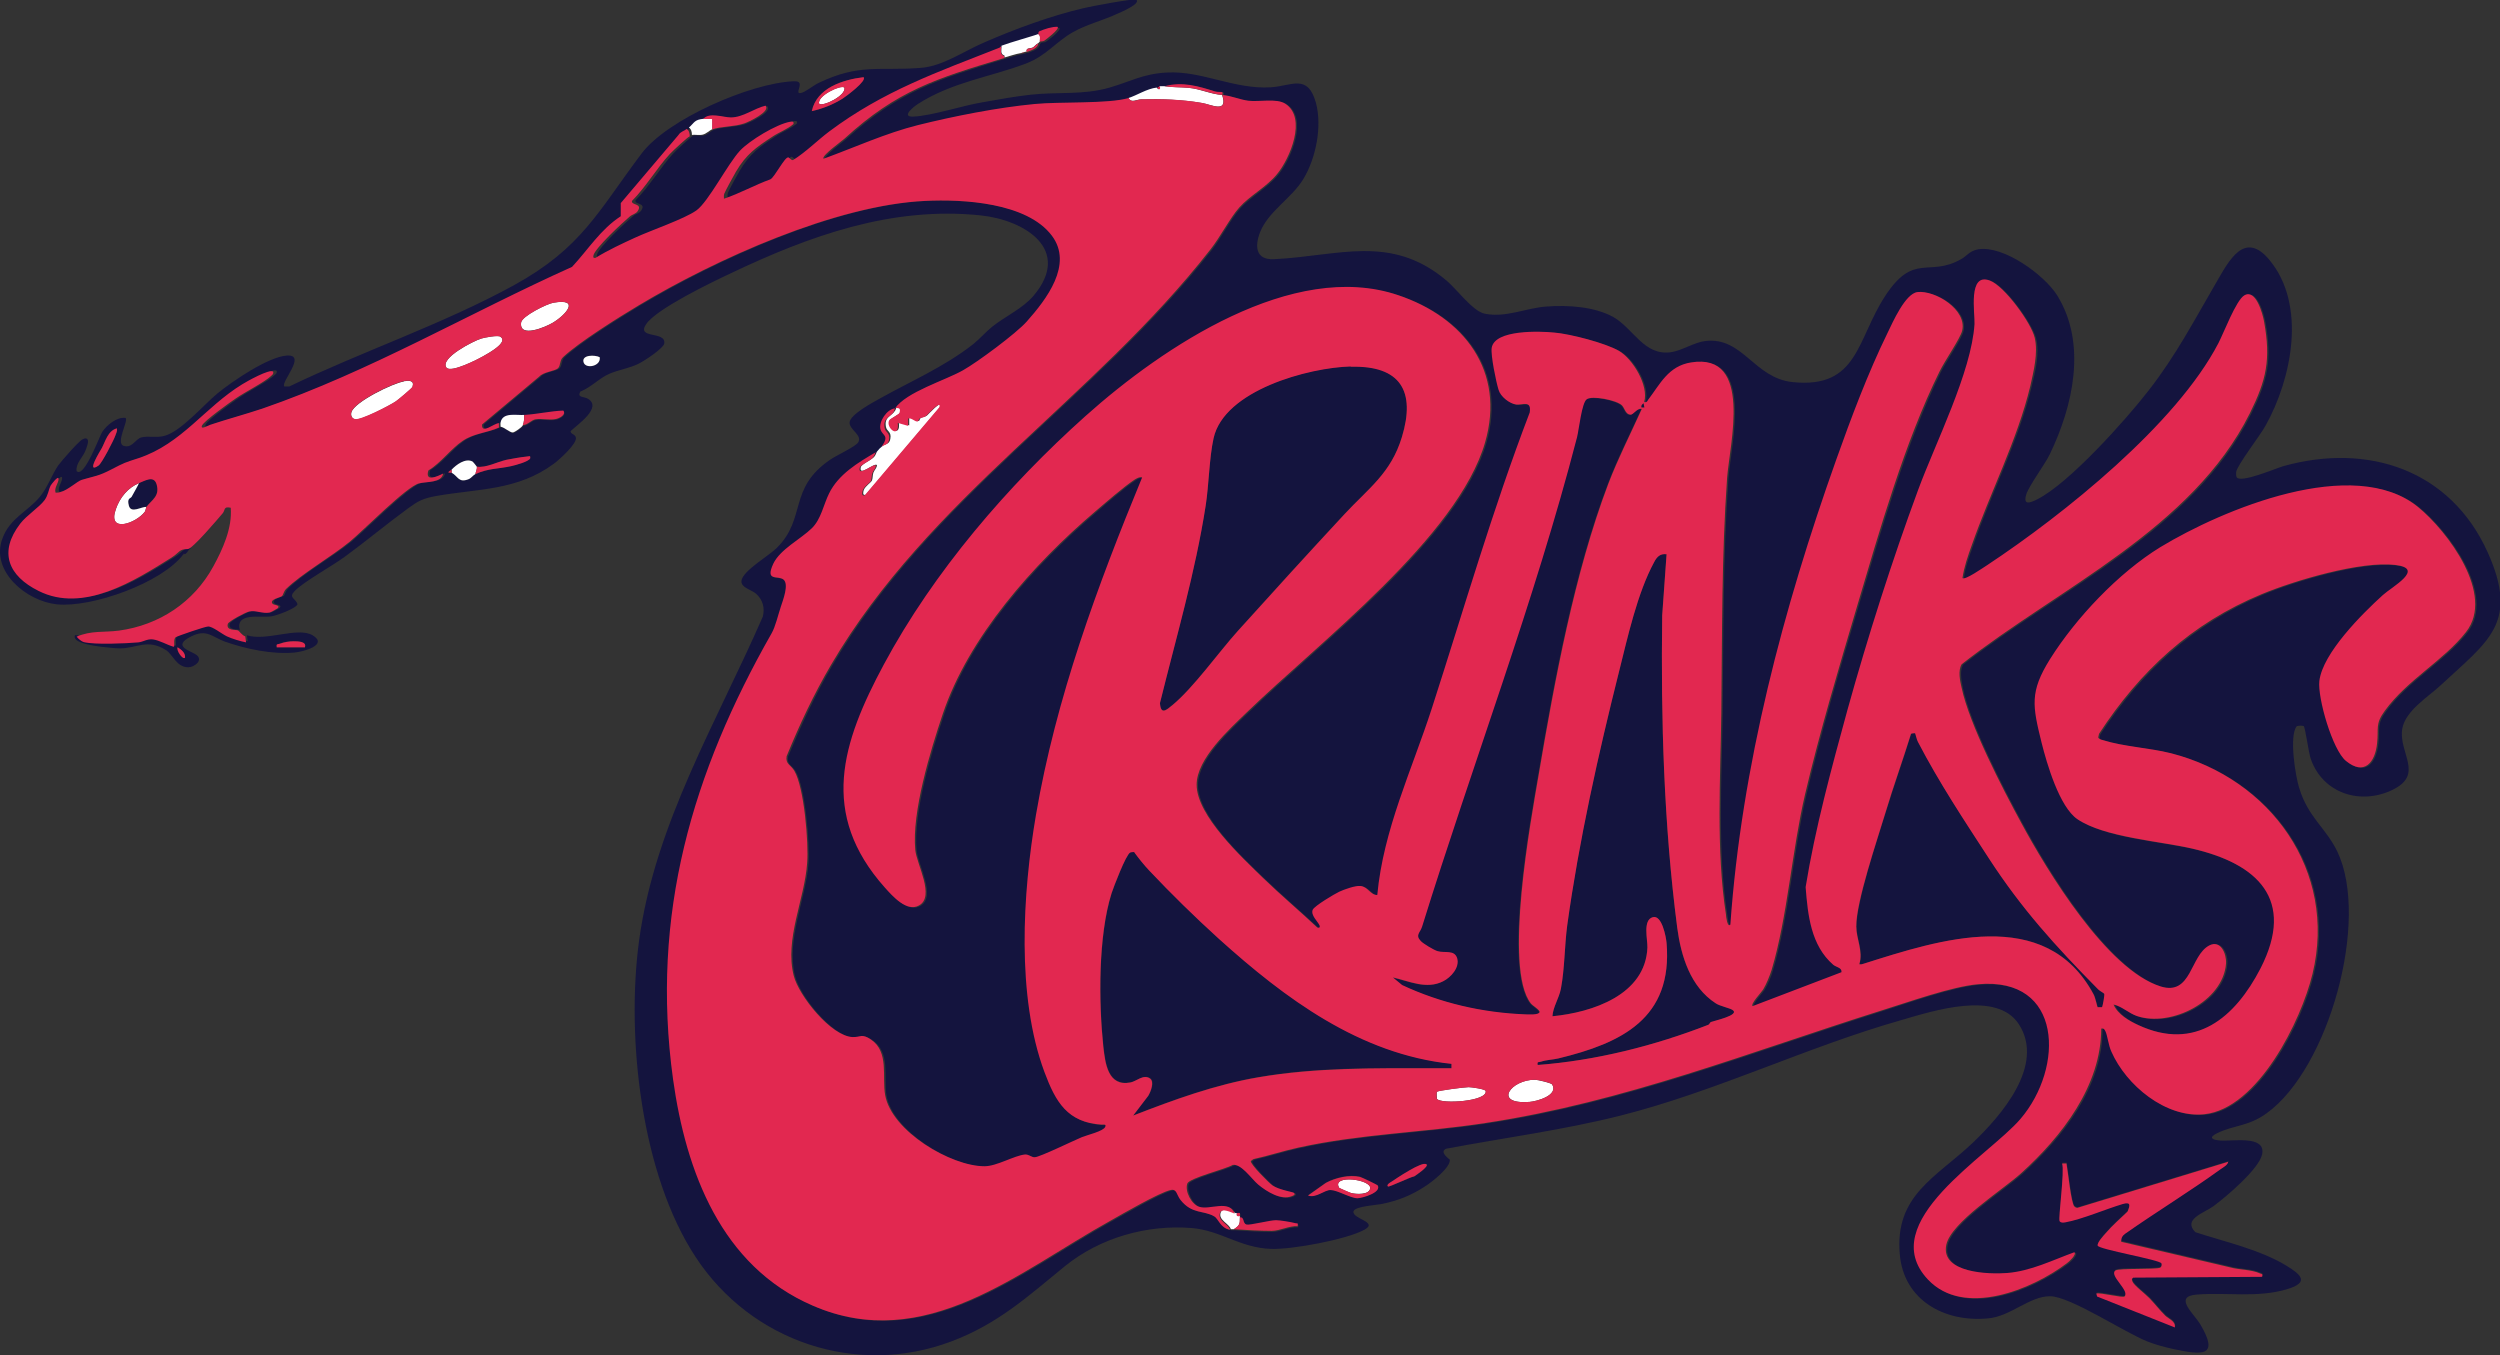 <?xml version="1.0" encoding="UTF-8"?>
<svg id="Layer_2" data-name="Layer 2" xmlns="http://www.w3.org/2000/svg" viewBox="0 0 91.34 49.51">
  <rect x="0" y="0" width="91.34" height="49.51" fill="#333333" stroke="none"/>
  <defs>
    <style>
      .cls-1 {
        fill: #fff;
      }

      .cls-2 {
        fill: #14143e;
      }

      .cls-3 {
        fill: #e22850;
      }
    </style>
  </defs>
  <g id="Layer_1-2" data-name="Layer 1">
    <g id="Logo">
      <g>
        <g id="Purple">
          <path class="cls-2" d="M6.7,20.25c-.77,1.04-3.34,1.96-4.62,1.83-1.11-.11-2.44-1.21-1.99-2.41.28-.75.91-.97,1.36-1.51.29-.35.43-.79.68-1.16.11-.15.76-.9.89-.95.04-.02.08-.04.13-.03.15.04,0,.36-.03.45-.1.25-.36.46-.32.74.27.29.85-1.31.93-1.42.16-.25.54-.57.86-.52.11.11-.38.92-.07,1.02s.43-.26.65-.31c.25-.06.53.02.82-.05.61-.15,1.45-1.14,1.96-1.56.54-.44,1.84-1.33,2.53-1.38.75-.05-.24.98-.09,1.13h.18c2.7-1.3,5.6-2.27,8.21-3.7,2.47-1.36,3.06-2.68,4.66-4.81.95-1.26,3.98-2.57,5.54-2.64.07,0,.17-.01.22.05.09.12-.15.41.05.38.16-.02.48-.29.66-.37,1.5-.72,2.21-.43,3.73-.55.81-.06,1.59-.62,2.32-.93,1.12-.49,2.43-.97,3.62-1.25.24-.06,1.87-.37,1.94-.31.16.15-.56.45-.67.5-.53.25-1.14.4-1.64.68-.64.36-.97.86-1.72,1.15-1.32.5-2.68.67-3.94,1.47-.16.1-.65.49-.18.47.68-.03,1.79-.4,2.51-.52.56-.1,1.22-.22,1.78-.28.97-.11,1.92.02,2.88-.26.76-.22,1.24-.51,2.1-.55,1.27-.07,2.45.62,3.79.54.77-.05,1.35-.51,1.65.57.23.86,0,2.02-.46,2.78-.43.71-1.27,1.17-1.58,1.94-.2.51-.17,1.02.5.99,2.36-.11,4.27-.94,6.31.78.36.3.96,1.12,1.39,1.21.77.16,1.52-.21,2.26-.26.77-.06,1.75,0,2.44.38.74.42,1.12,1.42,2.1,1.29.42-.06.85-.36,1.26-.41,1.37-.17,1.78,1.35,3.19,1.5,2.41.25,2.34-1.55,3.39-3.15s1.58-.67,2.77-1.34c.22-.12.3-.3.62-.36.92-.16,2.42.93,2.89,1.68,1.1,1.77.58,4.05-.27,5.81-.19.39-.77,1.16-.86,1.47-.12.41.15.3.39.18,1.17-.58,3.25-2.91,4.08-3.98,1-1.28,1.67-2.57,2.48-3.96.45-.77,1.02-1.91,1.93-.82,1.38,1.65.82,4.36-.14,6.07-.18.33-1.05,1.46-1.07,1.69,0,.07-.01.13.02.19.16.22,1.43-.33,1.71-.41,3.08-.86,6.1.13,7.46,3.15,1.16,2.58.02,3.24-1.72,4.86-.45.42-1.28.92-1.4,1.58-.15.89.82,1.67-.36,2.24s-2.56.12-2.99-1.15c-.07-.21-.2-1.15-.25-1.18-.03-.02-.24-.03-.27.02-.26.38-.04,1.77.1,2.23.33,1.09.97,1.45,1.4,2.34,1.19,2.51-.32,7.92-2.58,9.55-.67.49-1.19.43-1.81.73-.35.17-.17.25.11.27.42.04,1.67-.21,1.53.5-.11.54-1.32,1.56-1.78,1.9-.32.24-1.14.47-.66.95,1.07.35,2.35.63,3.32,1.22.54.33.86.61.04.86-1.1.33-2.22.11-3.32.2-.85.07-.1.69.13,1.07.73,1.22.07,1.14-.97.92-.32-.07-.66-.16-.96-.28-.83-.33-2.82-1.65-3.55-1.65-.76,0-1.44.74-2.27.81-1.58.15-3.08-.66-3.22-2.35-.19-2.15,1.33-2.8,2.66-4.06,1.04-.99,2.66-2.84,1.69-4.34-.81-1.24-3.12-.49-4.29-.15-3.48.99-6.75,2.6-10.26,3.49-2.1.53-4.25.81-6.37,1.21-.28.12.12.38.13.4.03.29-.67.83-.91.98-.49.32-.96.51-1.53.63-.21.05-1.04.09-1.08.28-.05.28.93.38.4.67-.65.36-2.66.73-3.42.7-1.12-.04-1.83-.67-2.87-.76-1.66-.14-3.38.36-4.65,1.39-1.36,1.11-2.45,2.11-4.15,2.75-3.47,1.31-7.31,0-9.33-3.06-2.01-3.03-2.56-8.06-2.08-11.59.58-4.25,2.83-7.96,4.52-11.83.08-.32,0-.62-.25-.84-.16-.14-.56-.22-.53-.47.04-.36,1.01-.92,1.29-1.2,1.1-1.09.4-2.17,1.96-3.23.22-.15.91-.47,1.01-.62.18-.27-.33-.47-.31-.74.03-.29.84-.72,1.09-.86,1.16-.65,2.36-1.16,3.42-1.99.24-.19.47-.46.71-.65.48-.38,1.09-.65,1.49-1.11,1.44-1.69-.3-2.78-1.92-2.95-3.26-.34-6.26.75-9.14,2.12-.68.32-2.7,1.29-3.08,1.85s.73.24.66.71c-.03.18-.75.65-.94.74-.34.17-.72.22-1.05.36-.38.16-.68.5-1.08.66-.12.23.13.17.28.26.54.32-.39.95-.63,1.18-.02.11.17.11.19.24.05.22-.61.81-.8.95-1.34.99-2.75.91-4.29,1.18-.51.09-.68.19-1.05.46-.78.57-1.52,1.19-2.3,1.76-.46.34-1.5.91-1.83,1.25-.24.25.01.25.1.48-.03.16-.79.43-.96.45-.38.06-1.32-.16-1.15.5-.08-.04-.42.02-.37-.23.02-.1.67-.44.79-.46.23-.04.49.09.74.04.02,0,.29-.15.3-.16.1-.12-.15-.11-.19-.16-.14-.17.29-.24.34-.28.04-.04.06-.17.15-.26.56-.56,1.66-1.18,2.33-1.73.5-.41,2.08-2.01,2.53-2.13.28-.07.82-.01.88-.36-.23.11-.67.32-.54-.11.46-.28.82-.79,1.25-1.08.41-.28.88-.29,1.33-.49.14.01.34.22.45.21.07,0,.33-.19.36-.26.18,0,.32-.19.46-.21.22-.04.51.03.74-.01.13-.03.4-.16.28-.31-.5.02-.93.13-1.43.16-.3.02-.78-.11-.87.27-.17,0-.64.44-.62.05l2.09-1.75c.14-.17.56-.19.68-.3.11-.1.06-.29.19-.41.57-.54,2.05-1.46,2.76-1.89,2.8-1.68,7.2-3.68,10.47-3.82,1.39-.06,3.72.07,4.63,1.27.79,1.05-.2,2.33-.92,3.14-.38.43-1.81,1.49-2.33,1.78-.65.36-2.08.78-2.48,1.39-.29.02-.61.5-.53.77.07.24.35.21.04.63-.1.08-.13.11-.22.22-.65.38-1.36.81-1.71,1.51-.19.39-.29.94-.63,1.27-.41.4-1.16.76-1.41,1.3-.31.66.16.41.37.57.22.17-.02.77-.09.99-.1.29-.2.73-.34.98-2.89,5.09-4.44,10.27-3.6,16.29.47,3.37,1.76,6.83,5.1,8.27,4.1,1.77,7.54-1.25,10.88-3.1.46-.25,1.77-1.02,2.19-1.12.24-.06.22.17.37.36.42.53.84.36,1.23.6.16.1.22.43.58.49.03,0,.07,0,.11,0,.4.03.99.06,1.38.06.3,0,.63-.19.95-.17.02-.14,0-.09-.08-.11-.14-.04-.56-.11-.71-.11-.22,0-.96.19-1.07.16-.17-.04-.07-.29-.25-.26,0-.02,0-.04,0-.05,0-.03,0-.1,0-.11-.01-.01-.08,0-.11,0-.02,0-.04,0-.05,0-.2-.52-.9-.11-1.3-.25-.28-.09-.52-.57-.43-.85.07-.2,1.41-.52,1.66-.68.31-.05.69.52.93.72.3.25.84.59,1.23.42.06-.03.14-.06.07-.12-.03-.03-.56-.11-.78-.27-.13-.09-.81-.78-.79-.89l.09-.07c.55-.12,1.09-.3,1.64-.42,2.25-.5,4.57-.55,6.84-.9,5.08-.77,9.65-2.59,14.5-4.12.97-.31,2.52-.86,3.49-.95,3.12-.29,3.16,3.04,1.56,4.92-1.16,1.36-5.36,3.77-3.38,5.87,1.32,1.4,3.8.37,5.08-.6.07-.05.36-.31.27-.4-.8.29-1.59.69-2.46.76-.65.05-2.44.01-2.22-1.03.17-.82,2.07-2.01,2.74-2.62,1.48-1.34,2.93-3.19,2.92-5.28.09-.02.11.02.15.09.08.17.11.51.22.75.54,1.23,1.99,2.43,3.39,2.29,1.97-.2,3.55-3.43,3.96-5.13.91-3.77-1.56-7.13-5.17-8.06-.8-.2-1.73-.25-2.49-.48-.06-.02-.15-.04-.17-.1l.03-.13c1.51-2.3,3.39-4.03,5.94-5.1,1.19-.5,3.62-1.22,4.88-1.07,1.11.13-.12.8-.45,1.1-.75.68-2.2,2.13-2.32,3.14-.07.61.48,2.52.97,2.92.67.55,1.06.06,1.14-.65.06-.53-.08-.69.28-1.18.82-1.13,2.16-1.84,2.97-2.88,1.07-1.37-.68-3.69-1.76-4.57-2.35-1.91-7.13.09-9.41,1.47-1.53.93-3.09,2.58-4.03,4.09-.75,1.19-.64,1.71-.31,3.05.19.76.65,2.36,1.31,2.8.98.67,3.01.8,4.18,1.07,2.4.56,3.8,1.86,2.51,4.38-.92,1.8-2.37,3.03-4.47,2.07-.33-.15-.76-.4-.9-.75.31.07.54.32.85.42,1.24.42,3.16-.53,3.26-1.92.03-.36-.19-.88-.61-.66-.71.37-.65,1.85-1.78,1.5-1.96-.61-4.15-4.23-5.1-5.99-.68-1.25-1.89-3.59-2.17-4.92-.05-.26-.13-.62,0-.86,3.56-2.79,8.43-4.93,10.53-9.17.61-1.23.77-1.97.52-3.35-.05-.28-.3-1.21-.72-.96-.3.18-.76,1.39-.95,1.75-1.55,2.96-5.64,6.25-8.45,8.11-.13.09-.81.57-.9.47.05-.41.2-.81.34-1.2.67-1.94,1.66-3.83,2.14-5.82.13-.53.3-1.22.16-1.76s-1.11-1.89-1.64-2.09c-.82-.31-.54,1.2-.56,1.59-.11,1.75-1.43,4.35-2.06,6.06-.96,2.59-1.84,5.36-2.58,8.03-.59,2.12-1.19,4.32-1.53,6.48.08,1.02.18,2.13,1.01,2.84.11.09.31.1.3.27l-3.25,1.24c-.08-.08.32-.5.39-.61.12-.2.25-.5.31-.72.58-1.95.74-4.36,1.22-6.41.53-2.26,1.23-4.63,1.9-6.87.82-2.76,1.75-6,3.01-8.57.18-.37.76-1.21.83-1.5.18-.77-.98-1.48-1.63-1.41-.45.05-.91,1.11-1.1,1.5-.72,1.44-1.33,3.1-1.87,4.62-1.94,5.45-3.47,11.19-3.87,16.99-.11.13-.15-.31-.16-.36-.37-2.39-.2-4.99-.17-7.4.03-2.85.01-5.71.21-8.55.09-1.23.96-4.59-1.31-4.23-.83.13-1.13.8-1.57,1.36-.05.06-.05.11-.15.09.18-.6-.4-1.57-.92-1.87s-1.78-.62-2.36-.67c-.51-.04-2.18-.12-2.29.56-.04.27.16,1.24.25,1.53.08.25.4.51.65.54.23.02.55-.16.49.29-1.35,3.55-2.41,7.2-3.58,10.82-.72,2.25-1.76,4.43-1.99,6.81-.26,0-.34-.31-.62-.33-.18-.02-.59.13-.77.21s-.9.52-.97.66c-.09.19.19.43.25.57.03.07-.01.1-.08.08-.65-.61-1.34-1.19-1.98-1.81-.79-.76-2.43-2.28-2.43-3.41,0-.96,1.19-2.02,1.84-2.65,2.59-2.51,7.71-6.41,8.7-9.86.75-2.6-.77-4.57-3.19-5.38-3.82-1.28-8.68,1.98-11.41,4.42s-5.55,5.69-7.37,9.08c-1.53,2.85-2.38,5.45.04,8.15.27.31.8.91,1.25.65.59-.34-.09-1.5-.14-2.03-.13-1.37.55-3.61,1-4.95.94-2.83,3.31-5.48,5.55-7.39.39-.34,1.05-.92,1.47-1.19.08-.05.16-.1.27-.08-1.64,3.98-3.15,8.06-3.88,12.33-.49,2.87-.72,6.63.31,9.4.41,1.1.83,1.84,2.09,1.92.06,0,.18-.03.13.08-.07.16-.67.3-.86.38-.29.12-1.52.72-1.71.73-.14,0-.22-.11-.36-.1-.39.03-1.02.43-1.48.43-1.24,0-3.4-1.29-3.63-2.6-.11-.66.16-1.58-.52-2.03-.34-.23-.37-.08-.67-.09-.79-.03-1.97-1.52-2.15-2.24-.34-1.33.39-2.79.49-4.12.05-.72-.11-2.76-.47-3.37-.12-.21-.33-.24-.28-.53.48-1.15,1-2.28,1.63-3.35,3.57-6.1,9.56-9.69,13.85-15.16.36-.46.71-1.16,1.06-1.54.38-.42,1-.75,1.38-1.22.46-.57,1.1-2.05.3-2.57-.33-.21-.95-.07-1.35-.11-.32-.04-.61-.18-.95-.21,0-.03.02-.09,0-.1-.02-.02-.19,0-.27-.03-.61-.2-1.18-.37-1.84-.19-.03,0-.16,0-.16,0l-.11.05c-.35.04-.73.29-1.03.38-.74.21-2.53.13-3.44.22-1.36.14-2.93.44-4.26.77-1.19.3-2.31.8-3.45,1.23-.1-.1.69-.66.76-.73,1.94-1.77,3.37-2.19,5.85-2.95.18-.06.41-.13.6-.16.16-.03.09-.03.16-.05.02,0,.04,0,.05,0,.16-.07.4-.12.43-.32.03-.02.04-.05.05-.05.02-.01.1,0,.16-.03.07-.04.59-.43.49-.51-.21,0-.47.09-.66.16-.06.02-.03.1-.04.11-.07.04-1.08.32-1.35.43-2.26.9-4.24,1.58-6.22,3.06-.45.34-.86.76-1.33,1.05-.08,0-.13-.09-.17-.1-.12-.02-.49.71-.65.8-.58.21-1.13.52-1.7.71,0-.06,0-.12.01-.18.04-.11.35-.68.43-.81.37-.63.74-.89,1.32-1.27.25-.17.55-.27.78-.47.02-.11-.05-.09-.13-.08-.49.09-1.47.68-1.82,1.05-.45.48-1.16,1.89-1.6,2.19s-1.65.72-2.21.98c-.5.23-1.01.46-1.47.75-.08.01-.09,0-.08-.08.04-.27,1.07-1.21,1.33-1.43.09-.08.22-.09.29-.2.19-.29-.25-.2-.21-.37.51-.51.9-1.19,1.38-1.71.09-.1.66-.63.73-.65.08-.03.26.02.39-.01.15-.03.25-.16.36-.2.32-.12.78-.09,1.17-.22.13-.05.99-.43.78-.65-.42.11-.83.43-1.27.43-.28,0-.78-.2-1,.05-.35.04-.34.16-.54.32-.08.07-.23.1-.3.22l-2.11,2.49v.48c-.74.48-1.19,1.23-1.78,1.85-3.78,1.71-7.39,3.82-11.32,5.18-.63.22-1.27.39-1.9.59-.05.02-.36.2-.3.03s1.01-.84,1.23-.99c.33-.23,1.06-.6,1.29-.82.05-.05.1-.07.08-.16-.13-.11-.97.37-1.13.46-1.37.84-2.21,2.17-3.79,2.7-.51.17-.52.17-.99.41s-.6.25-1.08.38c-.18.05-.51.39-.79.45-.06.01-.11.03-.17.02-.06-.18.12-.36.11-.51-.01-.14-.27.19-.29.25-.08.16-.09.36-.22.53-.2.27-.65.55-.89.86-.8,1.04-.44,1.9.67,2.46,1.63.82,3.49-.36,4.86-1.22.29-.18.26-.3.59-.31-.09.03-.11.1-.16.16-.02.02-.04.03-.05.05ZM31.55,2.82c-.75.09-1.71.39-1.89,1.24.4-.09.79-.24,1.13-.46.11-.07.9-.65.76-.78ZM21.91,13.05c-.18-.09-.66-.1-.59.18s.65.15.59-.18ZM4.27,15.65c-.34.08-.42.48-.55.72-.06.1-.6.96-.12.64.12-.08.56-.93.62-1.11.03-.08.08-.14.05-.25ZM17.42,17.05s-.14-.18-.16-.19c-.26-.13-.59.12-.76.3-.02.02-.14.07-.11.11.03,0,.09-.01.11,0,.24.14.25.39.64.23.08-.03.15-.14.23-.18.5-.22.82-.18,1.31-.29.14-.03.63-.17.69-.28.02-.13-.04-.07-.12-.07-.21.02-.54.08-.75.12-.35.08-.74.3-1.08.25ZM81.41,42.43l-5.5,1.68s-.08-.02-.11-.05c-.12-.1-.24-1.32-.29-1.58h-.16c.1.28-.15,2.03-.09,2.11.05.07.13.05.21.04.6-.1,1.48-.49,2.1-.67.28-.08.27.03.17.28-.26.25-.55.51-.79.78-.08.09-.32.36-.3.46.04.14,2.28.52,2.33.65.02.06,0,.12-.05.16-.24.08-1.5.01-1.63.1-.25.18.53.74.33.95-.06.06-.87-.15-1.03-.11l.03.11,2.84,1.13c.03-.23-.22-.3-.35-.43-.21-.2-.37-.42-.57-.63-.14-.14-.59-.49-.63-.62-.02-.07-.04-.09.03-.14l4.71-.03c.02-.11,0-.09-.07-.12-.33-.15-.78-.13-1.12-.23l-3.96-.93c-.01-.13.04-.22.14-.29,1.13-.8,2.37-1.54,3.49-2.36.1-.07.28-.16.28-.29ZM52.12,42.54c-.15-.13-1.11.52-1.28.64-.04.03-.19.11-.12.17.04.03.82-.35.96-.37.06-.04.54-.36.45-.44ZM50.33,43.3s-.59-.3-.64-.31c-.39-.09-.9.03-1.25.22l-.65.46c.29.11.6-.21.83-.2.26.01.73.31.98.3.17,0,.89-.21.73-.48Z"/>
          <path class="cls-2" d="M59.97,14.94c-.41.91-.87,1.8-1.23,2.75-1.24,3.27-1.95,7.15-2.54,10.61-.29,1.69-1.29,7.09-.29,8.37.07.09.34.24.32.32-.03.12-.42.09-.52.08-1.56-.06-3.09-.42-4.5-1.07l-.34-.28c.61.13,1.23.45,1.84.14.28-.14.62-.51.51-.84-.1-.32-.44-.18-.72-.26-.13-.04-.51-.27-.61-.37-.21-.22-.02-.31.05-.53,1.83-5.93,4.1-11.9,5.66-17.88.07-.28.17-1.24.35-1.38.19-.15,1.1.03,1.29.22.1.1.13.33.31.34.11,0,.24-.24.4-.21Z"/>
          <path class="cls-2" d="M49.35,13.39c1.82-.05,2.38.89,1.87,2.57-.4,1.33-1.22,1.88-2.1,2.82-1.31,1.41-2.61,2.84-3.9,4.27-.71.79-1.61,2.07-2.38,2.7-.23.19-.43.37-.46-.07.59-2.39,1.29-4.77,1.67-7.21.12-.77.13-1.74.29-2.47.39-1.75,3.47-2.58,5.01-2.62Z"/>
          <path class="cls-2" d="M41.45,31.13c.15.22.36.48.55.67.81.85,1.67,1.7,2.54,2.49,2.42,2.18,5.15,4.22,8.5,4.57v.16c-.24,0-.49,0-.73,0-2.1,0-4.23-.03-6.32.33-1.58.27-3.1.82-4.58,1.4l.55-.72c.09-.15.25-.52.06-.64-.23-.15-.48.11-.71.15-.83.16-.92-.71-.99-1.31-.18-1.63-.19-4.04.3-5.6.08-.24.52-1.4.68-1.49.05-.03.11-.05.16-.02Z"/>
          <path class="cls-2" d="M60.89,20.25l-.16,2.24c-.05,3.81.06,7.63.55,11.41.13,1.04.48,2.16,1.41,2.76.16.1.52.18.61.24.29.19-.7.41-.79.44-.04.02-.05.08-.09.1-1.98.77-4.12,1.31-6.24,1.47-.03-.15.03-.09.12-.12.21-.07.43-.07.64-.12,2.31-.56,4.18-1.46,3.95-4.22-.02-.22-.17-1.03-.5-.94-.38.1-.19.81-.2,1.11-.07,1.73-2.01,2.37-3.47,2.51.02-.35.24-.66.31-1.01.14-.75.13-1.55.23-2.31.42-3.1,1.14-6.27,1.89-9.26.32-1.27.67-2.88,1.29-4.02.1-.19.22-.31.45-.28Z"/>
          <path class="cls-2" d="M69.98,26.79s.06.23.1.31c.78,1.51,1.69,2.87,2.6,4.27,1.19,1.83,2.41,3.18,3.99,4.78.06.06.19.12.22.16.02.03-.07.47-.08.49,0,0-.16,0-.16,0-.02-.02-.08-.35-.15-.47-1.76-3.28-5.65-1.99-8.4-1.12-.06.02-.1.03-.16.02.15-.48-.11-.92-.11-1.38,0-.9.76-3.17,1.06-4.14s.64-1.93.94-2.9c.03-.03.14-.04.16-.02Z"/>
          <path class="cls-2" d="M60.08,14.89h-.11c-.02-.08.02-.11.08-.16l.03.16Z"/>
          <path class="cls-2" d="M5.35,18.51c-.19,0-.55.26-.64-.04s.06-.25.1-.33c.09-.17.19-.33.27-.5.21-.09.54-.29.64.04.13.43-.17.57-.37.83Z"/>
          <path class="cls-2" d="M2.86,23.22c.05.08.17.18.26.2.41.1,1.53.05,1.99.01.19-.02.32-.13.53-.11.25.02.53.2.76.27.07,0-.03-.26.08-.35.06-.05,1.07-.39,1.18-.39.16-.01.51.27.69.36s.49.18.7.22l-.03-.22c.71.23,1.85-.32,2.4,0,.59.35-.33.6-.65.63-.81.08-1.8-.13-2.56-.4-.46-.17-.66-.47-1.22-.19-.75.37,0,.53.19.68.26.2-.09.45-.3.45-.44,0-.57-.48-.82-.63-.67-.42-1.04-.07-1.67-.06-.15,0-.53-.04-.7-.06-.21-.03-.92-.12-.96-.34-.02-.14.06-.06.11-.08ZM10.11,23.65h1.03c.07-.21-.23-.22-.41-.22-.17,0-.36.02-.51.09-.09.04-.13,0-.11.13ZM6.76,24.03c.02-.18-.14-.29-.27-.38-.06.11.19.46.27.38Z"/>
        </g>
        <g id="Highlights">
          <path class="cls-1" d="M32.74,14.89c.15,0,.22,0,.16.18-.02.05-.35.23-.37.26-.15.26.39.72.31.1l.38.11v-.27c.14-.03.22.12.35.11.03,0,.03-.08.07-.11.07-.04.15-.03.23-.09.03-.02.58-.63.49-.32l-2.73,3.22c-.13.03-.09-.11-.07-.18.06-.15.27-.27.3-.35.03-.08.02-.19.05-.28.04-.11.13-.17.13-.28-.09-.1-.67.45-.59.08.02-.1.36-.26.46-.35s.1-.18.13-.22c.08-.1.11-.13.22-.22.08-.06.24-.04.27-.25.05-.26-.13-.27-.16-.43-.07-.37.19-.38.33-.59.04-.05.04-.12.05-.14Z"/>
          <path class="cls-1" d="M56.71,39.62c.24.4-.56.62-.83.64-1.36.1-.67-.83.21-.81.09,0,.58.12.62.17Z"/>
          <path class="cls-1" d="M52.5,40.15s-.02-.24,0-.26c.04-.05,1.02-.17,1.16-.17.1,0,.61.07.62.14.08.38-1.62.49-1.78.29Z"/>
          <path class="cls-1" d="M45.14,44.32s.04,0,.05,0c-.01.11,0,.12.11.11,0,.02,0,.04,0,.05,0,.24,0,.29-.22.43-.04,0-.07,0-.11,0-.06-.21-.47-.33-.37-.61.07-.21.41-.02.54.02Z"/>
          <path class="cls-1" d="M48.93,43.4c-.31-.5,1.2-.32,1.13.03-.05.23-.51.2-.69.16-.06-.01-.42-.17-.44-.19Z"/>
          <path class="cls-1" d="M42.54,3.15c.32.05.57.03.89.06.44.04.79.23,1.22.26.23.69-.41.34-.75.29-.72-.12-1.47-.15-2.21-.13-.16,0-.37.15-.46-.05.3-.09.67-.34,1.03-.38,0,0,.06.09.1.05.02-.03,0-.09,0-.1,0,0,.13,0,.16,0Z"/>
          <path class="cls-1" d="M14.75,13.93c.19-.03.4-.04.32.21-.02.05-.52.47-.61.53-.22.15-1.29.71-1.49.65-.12-.03-.16-.15-.13-.26.12-.38,1.52-1.06,1.91-1.12Z"/>
          <path class="cls-1" d="M18.28,12.3c.32.2-.46.62-.6.7-.2.12-1.21.64-1.37.43-.25-.35,1.01-.98,1.27-1.06.13-.04.61-.13.7-.07Z"/>
          <path class="cls-1" d="M20.22,11.06c1-.17.45.45-.02.73-.25.15-1.24.58-1.16-.01.03-.23.94-.68,1.18-.72Z"/>
          <path class="cls-1" d="M5.08,17.65c-.08.17-.18.33-.27.5-.04.07-.18.04-.1.33s.45.03.64.04c-.02.02-.02.12-.06.18-.32.42-1.37.8-1.06-.09.15-.44.45-.79.85-.96Z"/>
          <path class="cls-1" d="M37.94,1.25c.09.05.05.18.05.27-.01,0-.03.04-.05.05-.12.07-.13.12-.2.16-.08.05-.27,0-.23.16-.01,0-.04,0-.05,0l-.16.05c-.19.03-.41.11-.6.16v-.07c-.17-.06-.1-.2-.11-.36.28-.11,1.28-.39,1.35-.43Z"/>
          <path class="cls-1" d="M19.15,15.16c0,.12,0,.27-.05.38-.03.07-.29.25-.36.26-.11.01-.31-.19-.45-.21,0-.05-.01-.12,0-.16.08-.38.57-.25.87-.27Z"/>
          <path class="cls-1" d="M25.7,4.34c.11-.01.22,0,.33,0v.38c-.11.04-.22.17-.36.2-.13.03-.31-.01-.39.01,0-.1-.02-.21-.11-.27.2-.17.19-.29.54-.32Z"/>
          <path class="cls-1" d="M17.42,17.05c.02.08-.04.19-.05.27-.08.04-.15.14-.23.18-.39.16-.39-.09-.64-.23v-.11c.17-.18.5-.43.76-.3.02.01.16.18.16.19Z"/>
          <path class="cls-1" d="M21.91,13.05c.06.33-.52.45-.59.18s.41-.27.59-.18Z"/>
          <path class="cls-1" d="M30.85,3.2c.08.29-.8.71-.92.59-.09-.29.8-.71.92-.59Z"/>
        </g>
        <g id="Cherry_Red" data-name="Cherry Red">
          <path class="cls-3" d="M6.7,20.25s.03-.04.05-.05c-.02.02-.04.04-.05.05Z"/>
          <path class="cls-3" d="M25.7,4.34c.22-.25.72-.05,1-.05.45,0,.85-.33,1.27-.43.2.22-.65.61-.78.65-.38.13-.85.1-1.17.22v-.38c-.11,0-.22-.01-.32,0Z"/>
          <path class="cls-3" d="M31.55,2.82c.14.13-.65.71-.76.78-.35.22-.73.37-1.13.46.18-.85,1.14-1.15,1.89-1.24ZM30.85,3.2c-.12-.11-1.01.31-.92.59.12.12,1-.3.92-.59Z"/>
          <path class="cls-3" d="M17.42,17.05c.34.05.73-.17,1.08-.25.2-.04.54-.1.75-.12.08,0,.14-.06.12.07-.06.12-.55.25-.69.28-.49.11-.81.07-1.31.29.01-.08.07-.19.05-.27Z"/>
          <path class="cls-3" d="M19.15,15.16c.5-.03.94-.14,1.43-.16.12.15-.15.29-.28.31-.24.05-.52-.03-.74.01-.15.03-.29.21-.46.21.05-.11.06-.26.05-.38Z"/>
          <path class="cls-3" d="M4.27,15.65c.02.1-.02.16-.05.25-.06.18-.5,1.03-.62,1.11-.48.33.06-.53.12-.64.13-.24.22-.63.55-.72Z"/>
          <path class="cls-3" d="M37.94,1.25s-.02-.08.04-.11c.19-.08.46-.17.66-.16.09.08-.43.47-.49.51-.06.03-.14.02-.16.03,0-.09.03-.22-.05-.27Z"/>
          <path class="cls-3" d="M37.94,1.58c-.03.2-.27.26-.43.32-.04-.17.14-.11.23-.16.07-.05.08-.09.2-.16Z"/>
          <path class="cls-3" d="M37.45,1.9c-.07.03,0,.03-.16.05l.16-.05Z"/>
          <path class="cls-3" d="M42.38,3.15s.01.07,0,.1c-.04.04-.09-.05-.1-.05l.11-.05Z"/>
          <path class="cls-3" d="M16.5,17.27s-.08,0-.11,0c-.03-.04.09-.09.11-.11v.11Z"/>
          <path class="cls-3" d="M10.11,23.65c-.02-.14.02-.1.11-.13.16-.06.35-.09.51-.09.18,0,.48.01.41.22h-1.03Z"/>
          <path class="cls-3" d="M6.76,24.03c-.08.09-.33-.27-.27-.38.13.08.29.2.27.38Z"/>
          <path class="cls-3" d="M36.58,1.69c0,.16-.06.3.11.36v.07c-2.48.75-3.91,1.18-5.84,2.95-.07.07-.86.63-.76.73,1.15-.42,2.26-.93,3.45-1.23,1.33-.33,2.9-.64,4.26-.77.9-.09,2.7,0,3.44-.22.08.2.3.06.46.05.73-.02,1.48,0,2.21.13.33.05.97.41.75-.29-.43-.04-.79-.22-1.22-.26-.32-.03-.56-.01-.89-.06.66-.18,1.23,0,1.84.19.08.03.25.01.27.03.02.01,0,.08,0,.1.34.03.63.17.95.21.4.05,1.02-.1,1.35.11.8.52.17,2-.3,2.57-.38.47-1,.79-1.38,1.22-.34.38-.7,1.09-1.06,1.54-4.28,5.48-10.27,9.06-13.85,15.16-.63,1.07-1.16,2.2-1.63,3.35-.05.29.16.32.28.53.36.6.53,2.64.47,3.37-.09,1.33-.83,2.78-.49,4.12.18.72,1.36,2.21,2.15,2.24.3.01.33-.14.67.09.67.45.4,1.37.52,2.03.23,1.31,2.39,2.6,3.63,2.6.45,0,1.08-.39,1.48-.43.15-.01.22.11.36.1.19-.01,1.42-.61,1.71-.73.19-.08.8-.22.86-.38.05-.11-.07-.08-.13-.08-1.25-.08-1.68-.82-2.09-1.92-1.03-2.77-.8-6.53-.31-9.4.73-4.27,2.24-8.35,3.88-12.33-.11-.02-.18.03-.27.08-.41.27-1.07.85-1.47,1.19-2.24,1.91-4.6,4.56-5.55,7.39-.45,1.34-1.13,3.58-1,4.95.05.53.73,1.7.14,2.03-.45.26-.98-.35-1.25-.65-2.41-2.7-1.57-5.3-.04-8.15,1.82-3.39,4.53-6.54,7.37-9.08s7.59-5.71,11.41-4.42c2.42.81,3.94,2.78,3.19,5.38-.99,3.45-6.11,7.35-8.7,9.86-.65.63-1.84,1.7-1.84,2.65,0,1.13,1.65,2.65,2.43,3.41.64.62,1.33,1.2,1.98,1.81.07.02.11-.01.08-.08-.06-.14-.33-.37-.25-.57.06-.14.8-.58.97-.66s.59-.23.77-.21c.28.02.36.33.62.33.22-2.38,1.26-4.56,1.99-6.81,1.17-3.62,2.22-7.27,3.58-10.82.07-.46-.26-.27-.49-.29-.25-.03-.58-.29-.65-.54-.09-.29-.29-1.26-.25-1.53.11-.68,1.78-.61,2.29-.56.58.05,1.86.38,2.36.67s1.1,1.27.92,1.87c.1.02.11-.03.15-.09.43-.56.73-1.23,1.57-1.36,2.27-.36,1.4,3,1.31,4.23-.2,2.84-.18,5.7-.21,8.55-.03,2.41-.2,5.01.17,7.4,0,.05.05.49.16.36.41-5.8,1.93-11.54,3.87-16.99.54-1.52,1.16-3.17,1.87-4.62.19-.39.65-1.45,1.1-1.5.64-.07,1.81.64,1.63,1.41-.07.29-.65,1.12-.83,1.5-1.27,2.57-2.19,5.81-3.01,8.57-.66,2.23-1.37,4.61-1.9,6.87-.48,2.05-.64,4.46-1.22,6.41-.07.22-.19.52-.31.72-.07.11-.47.53-.39.61l3.25-1.24c.02-.17-.19-.18-.3-.27-.82-.71-.93-1.82-1.01-2.84.35-2.16.95-4.36,1.53-6.48.74-2.66,1.62-5.43,2.58-8.03.63-1.71,1.95-4.31,2.06-6.06.02-.39-.25-1.9.56-1.59.53.2,1.51,1.54,1.64,2.09s-.04,1.22-.16,1.76c-.48,1.99-1.46,3.88-2.14,5.82-.14.39-.28.79-.34,1.2.09.09.77-.39.9-.47,2.81-1.86,6.91-5.15,8.45-8.11.19-.36.65-1.58.95-1.75.42-.25.67.68.72.96.25,1.38.09,2.12-.52,3.35-2.11,4.23-6.98,6.38-10.53,9.17-.14.24-.06.6,0,.86.28,1.33,1.49,3.67,2.17,4.92.95,1.76,3.14,5.38,5.1,5.99,1.14.35,1.07-1.13,1.78-1.5.41-.21.63.3.61.66-.1,1.39-2.02,2.34-3.26,1.92-.31-.11-.54-.35-.85-.42.14.35.57.6.9.75,2.09.97,3.54-.27,4.47-2.07,1.29-2.52-.11-3.83-2.51-4.38-1.17-.27-3.2-.41-4.18-1.07-.66-.45-1.12-2.04-1.31-2.8-.33-1.34-.44-1.85.31-3.05.95-1.51,2.5-3.15,4.03-4.09,2.28-1.38,7.06-3.38,9.41-1.47,1.08.88,2.83,3.2,1.76,4.57-.81,1.04-2.14,1.74-2.97,2.88-.36.49-.22.65-.28,1.18-.07.71-.47,1.2-1.14.65-.49-.4-1.04-2.3-.97-2.92.12-1.02,1.57-2.46,2.32-3.14.33-.3,1.57-.97.45-1.1-1.26-.15-3.68.57-4.88,1.07-2.56,1.06-4.44,2.8-5.94,5.1l-.03.13c.02.06.11.09.17.1.76.24,1.7.28,2.49.48,3.62.93,6.08,4.29,5.17,8.06-.41,1.7-1.99,4.93-3.96,5.13-1.41.14-2.85-1.06-3.39-2.29-.11-.24-.14-.59-.22-.75-.04-.07-.06-.11-.15-.09,0,2.09-1.44,3.94-2.92,5.28-.67.61-2.57,1.8-2.74,2.62-.22,1.04,1.58,1.08,2.22,1.03.87-.07,1.66-.47,2.46-.76.09.09-.2.35-.27.4-1.28.97-3.77,1.99-5.08.6-1.97-2.09,2.22-4.51,3.38-5.87,1.6-1.87,1.56-5.21-1.56-4.92-.97.09-2.52.65-3.49.95-4.85,1.53-9.42,3.35-14.5,4.12-2.28.35-4.59.4-6.84.9-.55.12-1.09.3-1.64.42l-.09.07c-.03.11.66.8.79.89.23.16.75.24.78.27.07.06,0,.1-.07.12-.39.17-.93-.17-1.23-.42-.24-.2-.62-.77-.93-.72-.24.15-1.59.48-1.66.68-.1.28.15.76.43.85.39.13,1.1-.28,1.3.25-.13-.04-.47-.23-.54-.02-.09.29.31.4.37.61-.36-.06-.42-.4-.58-.49-.39-.23-.81-.07-1.23-.6-.15-.19-.13-.42-.37-.36-.42.1-1.73.86-2.19,1.12-3.34,1.85-6.78,4.88-10.88,3.1-3.34-1.44-4.63-4.9-5.1-8.27-.83-6.02.71-11.21,3.6-16.29.14-.24.24-.68.34-.98.07-.22.31-.82.09-.99-.21-.16-.67.09-.37-.57.25-.53,1-.9,1.41-1.3.34-.33.43-.87.63-1.27.34-.7,1.06-1.13,1.71-1.51-.03.04-.04.12-.13.22s-.44.25-.46.35c-.08.36.51-.18.59-.08,0,.11-.09.17-.13.28-.03.09-.02.2-.05.28-.03.07-.25.2-.3.35-.02.06-.06.21.07.18l2.73-3.22c.09-.31-.46.3-.49.32-.08.06-.16.05-.23.09-.04.02-.04.1-.07.11-.12.01-.21-.14-.35-.11v.27s-.38-.11-.38-.11c.07.62-.46.16-.31-.1.02-.04.35-.21.37-.26.06-.18-.02-.19-.16-.18-.01.02-.02.08-.05.14-.14.21-.4.22-.33.59.03.16.21.17.16.43-.04.2-.19.18-.27.25.3-.43.03-.39-.04-.63-.08-.28.24-.75.53-.77.41-.6,1.83-1.02,2.48-1.39.52-.29,1.95-1.35,2.33-1.78.72-.81,1.71-2.09.92-3.14-.91-1.21-3.25-1.34-4.63-1.27-3.27.15-7.67,2.14-10.47,3.82-.72.43-2.19,1.35-2.76,1.89-.13.12-.08.31-.19.41-.12.1-.53.13-.68.3l-2.09,1.75c-.02.38.45-.06.62-.05-.01.05,0,.11,0,.16-.45.2-.92.21-1.33.49-.43.29-.79.8-1.25,1.08-.13.43.32.22.54.11-.06.35-.6.29-.88.36-.45.11-2.03,1.72-2.53,2.13-.67.55-1.77,1.18-2.33,1.73-.09.09-.1.22-.15.26-.05.05-.48.12-.34.28.04.05.29.04.19.16-.01.01-.27.16-.3.16-.26.05-.51-.09-.74-.04-.12.02-.77.36-.79.46-.06.25.29.2.37.23.06.03.15.18.27.22l.03.22c-.2-.04-.51-.13-.7-.22s-.53-.37-.69-.36c-.11,0-1.12.35-1.18.39-.11.09-.01.35-.08.35-.24-.07-.52-.24-.76-.27-.22-.02-.34.09-.53.11-.46.04-1.58.09-1.99-.01-.08-.02-.21-.13-.26-.2.53-.23,1-.15,1.54-.22,1.48-.2,2.74-1.04,3.45-2.34.35-.64.7-1.41.64-2.15-.28-.06-.19.09-.3.21-.18.21-1.1,1.3-1.27,1.3-.33,0-.29.12-.59.31-1.37.86-3.23,2.04-4.86,1.22-1.11-.55-1.47-1.42-.67-2.46.24-.31.69-.59.89-.86.13-.18.14-.37.22-.53.03-.05.28-.38.29-.25.01.15-.17.33-.11.51.06,0,.11,0,.17-.02.28-.07.62-.4.79-.45.48-.14.6-.13,1.08-.38s.49-.25.99-.41c1.59-.53,2.42-1.86,3.79-2.7.16-.1,1.01-.58,1.13-.46.02.09-.03.11-.08.16-.23.22-.96.59-1.29.82-.22.15-1.16.82-1.23.99s.24-.01.3-.03c.63-.21,1.27-.38,1.9-.59,3.94-1.36,7.54-3.48,11.32-5.18.58-.62,1.04-1.37,1.78-1.85v-.48s2.11-2.49,2.11-2.49c.07-.12.22-.15.3-.22.09.06.11.17.11.27-.07.02-.64.55-.73.65-.48.52-.87,1.2-1.38,1.71-.04.17.4.08.21.37-.07.11-.2.12-.29.2-.26.22-1.29,1.17-1.33,1.43-.01.08,0,.09.08.08.47-.29.97-.52,1.47-.75.57-.26,1.77-.67,2.21-.98s1.15-1.71,1.6-2.19c.35-.37,1.32-.96,1.82-1.05.08-.01.15-.03.13.08-.23.2-.53.3-.78.47-.58.38-.95.64-1.32,1.27-.08.14-.39.7-.43.81-.02.06-.01.12-.01.18.57-.19,1.12-.5,1.7-.71.16-.09.52-.82.65-.8.04,0,.09.1.17.1.47-.29.88-.71,1.33-1.05,1.98-1.48,3.96-2.17,6.22-3.06ZM20.22,11.06c-.24.04-1.14.49-1.18.72-.09.6.9.17,1.16.01.47-.28,1.03-.91.02-.73ZM18.28,12.3c-.09-.06-.57.03-.7.07-.27.08-1.52.71-1.27,1.06.15.21,1.16-.31,1.37-.43.14-.08.92-.5.6-.7ZM49.35,13.39c-1.54.04-4.62.87-5.01,2.62-.16.72-.17,1.7-.29,2.47-.38,2.44-1.08,4.82-1.67,7.21.03.44.23.26.46.07.77-.64,1.68-1.92,2.38-2.7,1.29-1.43,2.59-2.86,3.9-4.27.88-.95,1.7-1.5,2.1-2.82.51-1.68-.05-2.62-1.87-2.57ZM14.75,13.93c-.39.06-1.79.74-1.91,1.12-.04.12,0,.23.13.26.2.05,1.27-.5,1.49-.65.09-.06.59-.48.61-.53.08-.25-.13-.23-.32-.21ZM59.97,14.94c-.15-.04-.29.22-.4.21-.18-.01-.21-.24-.31-.34-.19-.19-1.1-.37-1.29-.22-.18.14-.28,1.1-.35,1.38-1.55,5.99-3.82,11.95-5.66,17.88-.07.23-.26.31-.05.53.09.1.48.33.61.37.28.08.62-.06.72.26.1.34-.23.7-.51.84-.61.31-1.23,0-1.84-.14l.34.28c1.41.66,2.94,1.01,4.5,1.07.1,0,.49.03.52-.08.02-.08-.25-.23-.32-.32-1-1.28,0-6.68.29-8.37.59-3.46,1.3-7.33,2.54-10.61.36-.94.82-1.84,1.23-2.75ZM60.08,14.89l-.03-.16c-.06.05-.1.08-.08.16h.11ZM5.08,17.65c-.41.17-.7.52-.85.96-.31.88.74.51,1.06.09.04-.06.04-.16.06-.18.2-.26.5-.39.37-.83-.1-.33-.43-.12-.64-.04ZM60.89,20.25c-.23-.03-.35.09-.45.28-.62,1.14-.97,2.75-1.29,4.02-.75,2.99-1.46,6.16-1.89,9.26-.1.76-.09,1.56-.23,2.31-.07.36-.29.67-.31,1.01,1.46-.14,3.4-.78,3.47-2.51.01-.3-.18-1.01.2-1.11.33-.09.48.72.5.94.23,2.76-1.64,3.66-3.95,4.22-.21.05-.43.05-.64.12-.09.03-.14-.02-.12.12,2.12-.16,4.26-.7,6.24-1.47.04-.02.05-.08.09-.1.09-.04,1.08-.25.79-.44-.1-.07-.46-.14-.61-.24-.93-.6-1.27-1.73-1.41-2.76-.49-3.78-.6-7.6-.55-11.41l.16-2.24ZM69.98,26.79s-.13,0-.16.02c-.3.97-.65,1.93-.94,2.9s-1.07,3.24-1.06,4.14c0,.46.26.9.11,1.38.06.01.11,0,.16-.02,2.75-.87,6.64-2.16,8.4,1.12.07.13.13.46.15.47,0,0,.16,0,.16,0,.02-.02.1-.45.08-.49-.03-.04-.16-.1-.22-.16-1.58-1.6-2.8-2.95-3.99-4.78-.91-1.4-1.82-2.77-2.6-4.27-.04-.07-.09-.3-.1-.31ZM41.45,31.13s-.11,0-.16.02c-.16.09-.6,1.25-.68,1.49-.49,1.56-.47,3.97-.3,5.6.07.6.16,1.47.99,1.31.22-.04.47-.31.71-.15.18.12.03.49-.06.64l-.55.72c1.49-.58,3-1.13,4.58-1.4,2.09-.36,4.22-.33,6.32-.33.24,0,.49,0,.73,0v-.16c-3.35-.35-6.08-2.39-8.5-4.57-.87-.79-1.74-1.64-2.54-2.49-.18-.19-.39-.45-.55-.67ZM56.71,39.62c-.03-.06-.52-.17-.62-.17-.88-.01-1.58.91-.21.81.27-.02,1.07-.24.83-.64ZM52.5,40.15c.16.2,1.86.09,1.78-.29-.02-.07-.53-.14-.62-.14-.14,0-1.12.13-1.16.17-.02.02-.02.24,0,.26Z"/>
          <path class="cls-3" d="M81.41,42.43c0,.13-.18.22-.28.29-1.12.81-2.35,1.56-3.49,2.36-.1.07-.15.17-.14.29l3.96.93c.35.1.8.08,1.12.23.07.03.09,0,.07.12l-4.71.03c-.07.05-.05.07-.03.14.04.13.49.47.63.62.19.2.36.42.57.63.14.13.38.2.35.43l-2.84-1.13-.03-.11c.16-.04.97.17,1.03.11.21-.21-.58-.77-.33-.95.13-.09,1.39-.03,1.63-.1.06-.04.07-.1.05-.16-.04-.13-2.29-.51-2.33-.65-.03-.1.22-.37.3-.46.23-.27.53-.53.79-.78.11-.25.11-.36-.17-.28-.61.18-1.49.56-2.1.67-.07.01-.15.03-.21-.04-.06-.09.19-1.83.09-2.11h.16c.05.25.17,1.47.29,1.57.03.03.07.05.11.05l5.5-1.68Z"/>
          <path class="cls-3" d="M50.33,43.3c.17.27-.55.47-.73.48-.25,0-.72-.29-.98-.3-.23-.01-.54.31-.83.2l.65-.46c.35-.19.86-.31,1.25-.22.05.01.62.28.64.31ZM48.93,43.4s.38.17.44.19c.18.05.64.08.69-.16.08-.35-1.44-.53-1.13-.03Z"/>
          <path class="cls-3" d="M45.3,44.48c.18-.03.08.22.25.26.11.03.85-.16,1.07-.16.15,0,.56.07.71.11.08.02.1-.03.08.11-.31-.02-.64.17-.95.17-.39,0-.98-.03-1.38-.06.21-.14.22-.19.22-.43Z"/>
          <path class="cls-3" d="M52.12,42.54c.09.08-.39.4-.45.44-.14.02-.92.4-.96.37-.07-.06.08-.15.12-.17.18-.12,1.14-.77,1.28-.64Z"/>
          <path class="cls-3" d="M45.19,44.32s.1-.01.11,0c.01.01,0,.08,0,.11-.12.01-.12,0-.11-.11Z"/>
        </g>
      </g>
    </g>
  </g>
</svg>